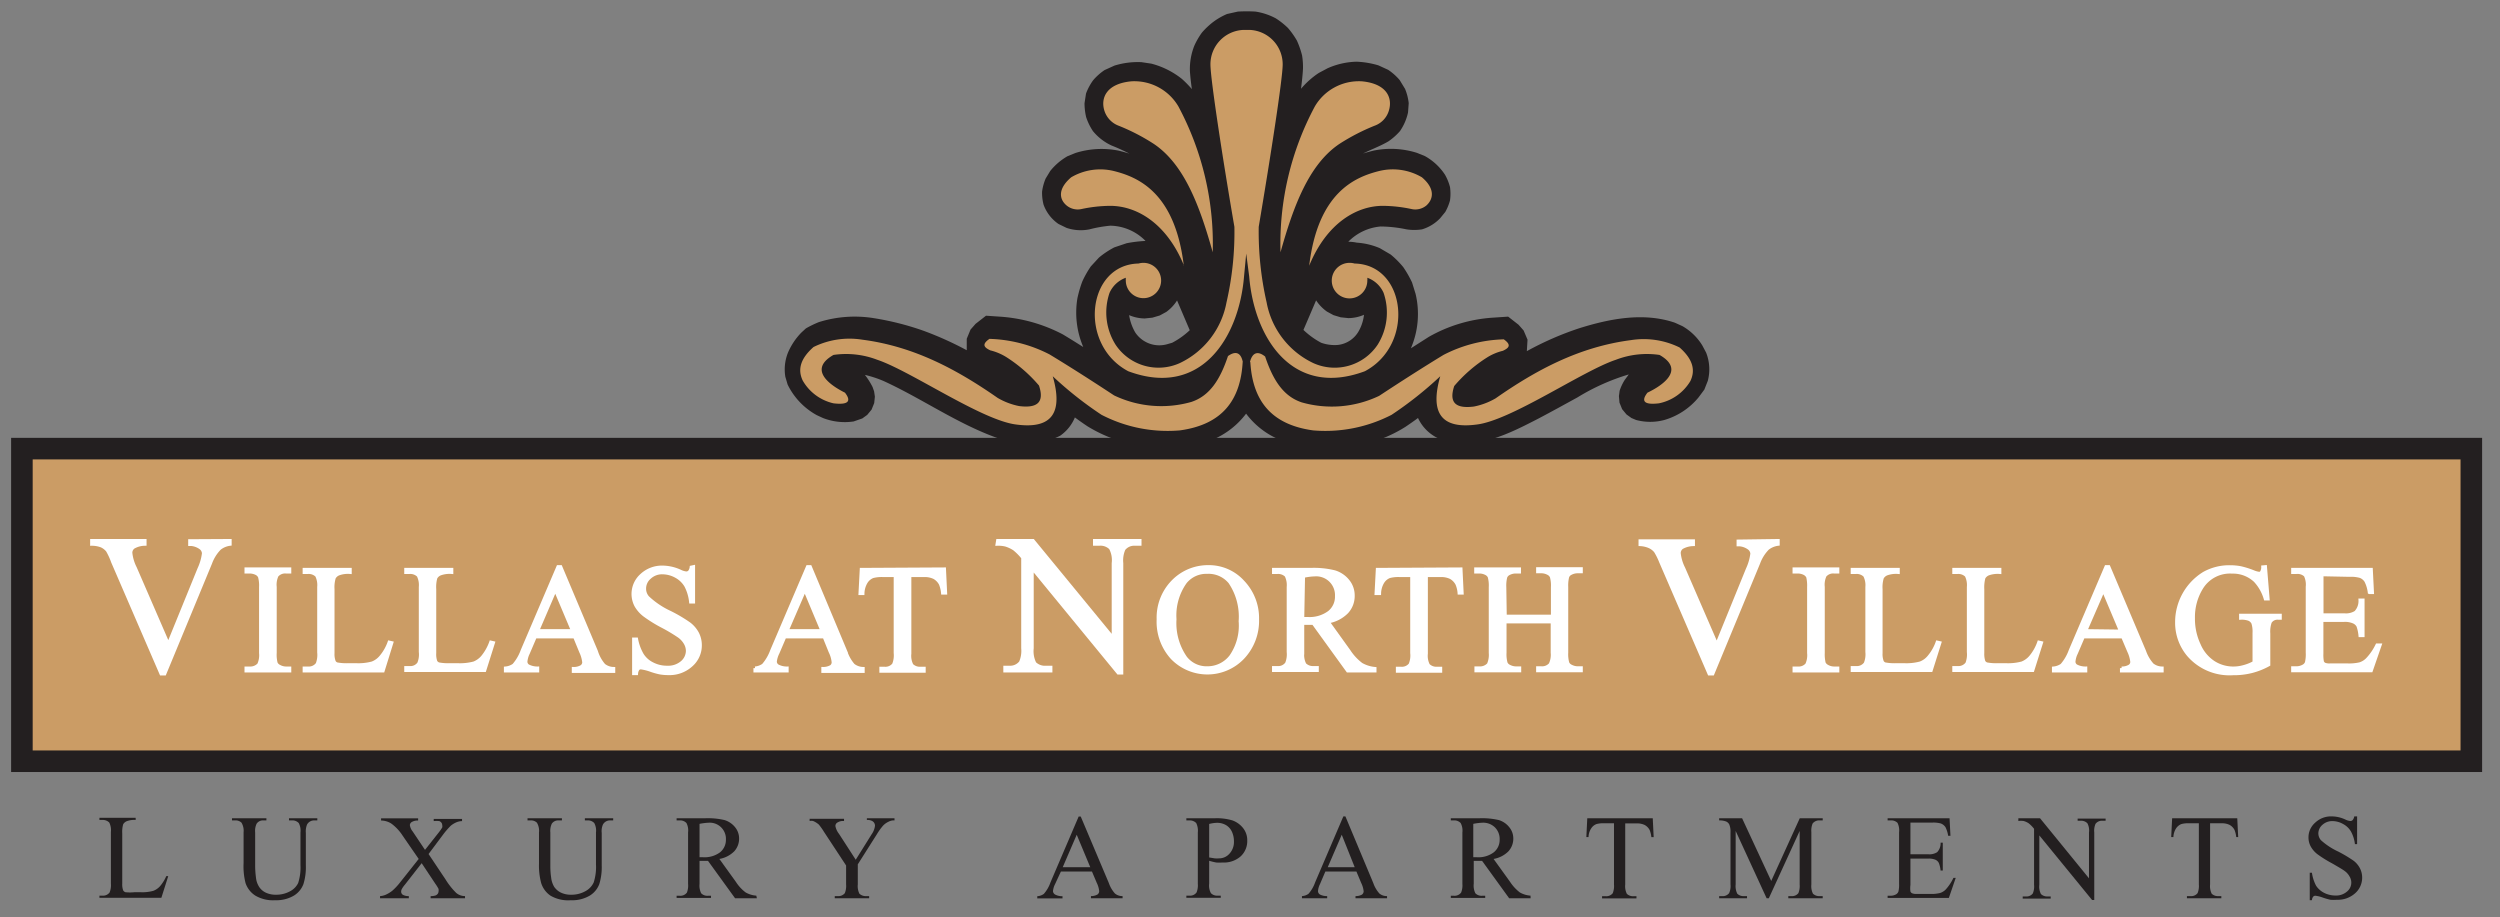 <svg id="Layer_1" data-name="Layer 1" xmlns="http://www.w3.org/2000/svg" viewBox="0 0 218 80"><rect x="0" y="0" width="218" height="80" fill="#808080" stroke="none"/><defs><style>.cls-1,.cls-5{fill:#cb9c65;}.cls-1{stroke:#231f20;stroke-width:1.88px;}.cls-2,.cls-4{fill:#231f20;}.cls-3{fill:#fff;stroke:#fff;stroke-width:0.28px;}.cls-4,.cls-5{fill-rule:evenodd;}</style></defs><rect class="cls-1" x="1.91" y="39.12" width="213.59" height="27.26"/><path class="cls-2" d="M14.5,76.4l.17,0-.6,1.89H8.67v-.19h.26a.71.71,0,0,0,.63-.28,1.72,1.72,0,0,0,.11-.77v-4.5a1.51,1.51,0,0,0-.14-.82.78.78,0,0,0-.6-.23H8.67v-.19h3.16v.19a1.83,1.83,0,0,0-.78.11.64.64,0,0,0-.31.27,2.4,2.4,0,0,0-.08.79v4.38a1.54,1.54,0,0,0,.08.59.38.38,0,0,0,.19.16,3.76,3.76,0,0,0,.81,0h.51a3.59,3.59,0,0,0,1.12-.12,1.5,1.5,0,0,0,.6-.42A3.59,3.59,0,0,0,14.5,76.4Z"/><path class="cls-2" d="M25.2,71.54v-.19h2.47v.19h-.26a.7.7,0,0,0-.63.35,1.56,1.56,0,0,0-.11.74v2.83a5,5,0,0,1-.21,1.63,2,2,0,0,1-.82,1A3,3,0,0,1,24,78.5a3.05,3.05,0,0,1-1.73-.4A2.09,2.09,0,0,1,21.41,77a5.89,5.89,0,0,1-.17-1.72V72.59a1.38,1.38,0,0,0-.18-.85.73.73,0,0,0-.57-.2h-.26v-.19h3v.19H23a.68.68,0,0,0-.62.28,1.46,1.46,0,0,0-.13.77v3a8.53,8.53,0,0,0,.07.93,1.83,1.83,0,0,0,.28.82,1.42,1.42,0,0,0,.56.49,2,2,0,0,0,.9.19,2.49,2.49,0,0,0,1.23-.3A1.61,1.61,0,0,0,26,77a4.42,4.42,0,0,0,.2-1.57V72.59a1.39,1.39,0,0,0-.15-.82.75.75,0,0,0-.6-.23Z"/><path class="cls-2" d="M37.37,74.47l1.49,2.23a6.15,6.15,0,0,0,.93,1.17,1.19,1.19,0,0,0,.76.27v.19h-3v-.19a1.25,1.25,0,0,0,.44-.06.49.49,0,0,0,.18-.14.37.37,0,0,0,.07-.19.69.69,0,0,0,0-.24,3.54,3.54,0,0,0-.28-.45l-1.19-1.79-1.46,1.87a2.3,2.3,0,0,0-.28.4.54.54,0,0,0-.05.21.33.33,0,0,0,.14.27,1,1,0,0,0,.53.12v.19H33.14v-.19a1.49,1.49,0,0,0,.45-.1,2.72,2.72,0,0,0,.61-.36,5.15,5.15,0,0,0,.66-.7l1.65-2.08-1.38-2a4,4,0,0,0-1-1.08,1.7,1.7,0,0,0-.9-.27v-.19h3.23v.19a1,1,0,0,0-.57.14.33.33,0,0,0-.15.26,1.14,1.14,0,0,0,.25.56l1.07,1.6,1.24-1.57a3.76,3.76,0,0,0,.26-.38.42.42,0,0,0,0-.22.33.33,0,0,0-.06-.19.45.45,0,0,0-.19-.15,2.12,2.12,0,0,0-.49,0v-.19h2.47v.19a1.31,1.31,0,0,0-.48.1,1.94,1.94,0,0,0-.51.31,6.91,6.91,0,0,0-.65.75Z"/><path class="cls-2" d="M51,71.54v-.19h2.47v.19h-.26a.7.7,0,0,0-.63.35,1.44,1.44,0,0,0-.11.74v2.83a5,5,0,0,1-.21,1.63,2,2,0,0,1-.82,1,3,3,0,0,1-1.66.41A3.05,3.05,0,0,1,48,78.1,2.09,2.09,0,0,1,47.19,77,5.89,5.89,0,0,1,47,75.32V72.59a1.38,1.38,0,0,0-.18-.85.74.74,0,0,0-.57-.2H46v-.19h3v.19h-.26a.68.68,0,0,0-.62.28,1.46,1.46,0,0,0-.13.77v3a6.59,6.59,0,0,0,.07.93,2,2,0,0,0,.27.82,1.53,1.53,0,0,0,.57.49,2,2,0,0,0,.9.19,2.49,2.49,0,0,0,1.23-.3,1.66,1.66,0,0,0,.74-.77,4.42,4.42,0,0,0,.2-1.57V72.59a1.39,1.39,0,0,0-.15-.82.75.75,0,0,0-.6-.23Z"/><path class="cls-2" d="M66,78.33H64.1l-2.36-3.26H61v2a1.51,1.51,0,0,0,.14.82.74.74,0,0,0,.59.22H62v.19H59v-.19h.26a.71.71,0,0,0,.64-.28,1.71,1.71,0,0,0,.1-.76V72.59a1.41,1.41,0,0,0-.14-.82.75.75,0,0,0-.6-.23H59v-.19h2.54a6.36,6.36,0,0,1,1.64.16,1.89,1.89,0,0,1,.9.6,1.54,1.54,0,0,1,.37,1,1.64,1.64,0,0,1-.42,1.12,2.4,2.4,0,0,1-1.3.67l1.44,2a3.55,3.55,0,0,0,.85.92,2.17,2.17,0,0,0,.93.28Zm-5-3.58h.29a2.26,2.26,0,0,0,1.5-.43,1.39,1.39,0,0,0,.51-1.1,1.41,1.41,0,0,0-1.49-1.48,5.15,5.15,0,0,0-.81.1Z"/><path class="cls-2" d="M75.59,71.35H78v.19h-.14a1,1,0,0,0-.39.12A1.52,1.52,0,0,0,77,72a5.28,5.28,0,0,0-.52.72l-1.68,2.65v1.75a1.49,1.49,0,0,0,.14.81.82.82,0,0,0,.62.21h.23v.19h-3v-.19h.25a.72.72,0,0,0,.63-.26,1.67,1.67,0,0,0,.11-.76V75.47l-1.92-2.92a5.44,5.44,0,0,0-.46-.65,1.82,1.82,0,0,0-.5-.31.78.78,0,0,0-.3,0v-.19h3v.19H73.5a.87.87,0,0,0-.45.12.34.34,0,0,0-.2.34,1.58,1.58,0,0,0,.31.66l1.46,2.26L76,72.76A1.65,1.65,0,0,0,76.3,72a.5.5,0,0,0-.08-.26.51.51,0,0,0-.21-.17.91.91,0,0,0-.42-.07Z"/><path class="cls-2" d="M95.22,76H92.51L92,77.1a1.68,1.68,0,0,0-.18.61A.37.37,0,0,0,92,78a1.29,1.29,0,0,0,.65.15v.19h-2.2v-.19a1.1,1.1,0,0,0,.57-.2,3,3,0,0,0,.58-1l2.46-5.75h.18L96.69,77a2.7,2.7,0,0,0,.53.91,1,1,0,0,0,.67.23v.19H95.13v-.19A1.13,1.13,0,0,0,95.7,78a.36.36,0,0,0,.15-.29,2.15,2.15,0,0,0-.21-.72Zm-.15-.38-1.18-2.83-1.22,2.83Z"/><path class="cls-2" d="M105.44,75.06v2a1.39,1.39,0,0,0,.15.82.74.74,0,0,0,.59.22h.27v.19h-3v-.19h.26a.69.69,0,0,0,.63-.28,1.67,1.67,0,0,0,.11-.76V72.59a1.51,1.51,0,0,0-.14-.82.78.78,0,0,0-.6-.23h-.26v-.19H106a4.76,4.76,0,0,1,1.47.19,2.07,2.07,0,0,1,.92.66,1.68,1.68,0,0,1,.37,1.08,1.81,1.81,0,0,1-.57,1.39,2.2,2.2,0,0,1-1.59.54,3.65,3.65,0,0,1-.55,0A6,6,0,0,1,105.44,75.06Zm0-.29.49.08a2.43,2.43,0,0,0,.36,0,1.2,1.2,0,0,0,.92-.41,1.5,1.5,0,0,0,.39-1.07,2,2,0,0,0-.18-.85,1.3,1.3,0,0,0-.53-.58,1.52,1.52,0,0,0-.77-.19,2.85,2.85,0,0,0-.68.1Z"/><path class="cls-2" d="M118.28,76h-2.71l-.47,1.1a1.62,1.62,0,0,0-.17.61.36.36,0,0,0,.15.28,1.29,1.29,0,0,0,.65.15v.19h-2.2v-.19a1.1,1.1,0,0,0,.57-.2,3,3,0,0,0,.58-1l2.46-5.75h.18L119.75,77a2.7,2.7,0,0,0,.53.91,1,1,0,0,0,.67.23v.19H118.2v-.19a1.11,1.11,0,0,0,.56-.13.36.36,0,0,0,.15-.29,2.15,2.15,0,0,0-.21-.72Zm-.15-.38L117,72.79l-1.22,2.83Z"/><path class="cls-2" d="M133.47,78.33H131.6l-2.36-3.26h-.73v2a1.51,1.51,0,0,0,.14.82.74.74,0,0,0,.59.22h.27v.19h-3v-.19h.26a.71.71,0,0,0,.64-.28,1.67,1.67,0,0,0,.11-.76V72.59a1.39,1.39,0,0,0-.15-.82.75.75,0,0,0-.6-.23h-.26v-.19h2.55a6.47,6.47,0,0,1,1.64.16,1.86,1.86,0,0,1,.89.6,1.54,1.54,0,0,1,.37,1,1.64,1.64,0,0,1-.42,1.12,2.4,2.4,0,0,1-1.3.67l1.44,2a3.73,3.73,0,0,0,.85.92,2.17,2.17,0,0,0,.93.28Zm-5-3.58h.29a2.24,2.24,0,0,0,1.5-.43,1.39,1.39,0,0,0,.51-1.1,1.43,1.43,0,0,0-.41-1.07,1.46,1.46,0,0,0-1.08-.41,5.15,5.15,0,0,0-.81.1Z"/><path class="cls-2" d="M144.12,71.35,144.2,73H144a2.31,2.31,0,0,0-.15-.62,1.07,1.07,0,0,0-.43-.44,1.55,1.55,0,0,0-.7-.14h-1v5.33a1.49,1.49,0,0,0,.14.81.78.78,0,0,0,.6.21h.24v.19h-3v-.19H140a.72.72,0,0,0,.63-.26,1.67,1.67,0,0,0,.11-.76V71.79h-.84a2.25,2.25,0,0,0-.69.07.93.93,0,0,0-.46.38,1.42,1.42,0,0,0-.23.75h-.19l.08-1.64Z"/><path class="cls-2" d="M154.05,78.33l-2.7-5.87v4.66a1.49,1.49,0,0,0,.14.81.77.77,0,0,0,.6.21h.25v.19h-2.43v-.19h.24a.7.7,0,0,0,.63-.26,1.5,1.5,0,0,0,.12-.76V72.56a1.56,1.56,0,0,0-.11-.67.57.57,0,0,0-.26-.25,1.55,1.55,0,0,0-.62-.1v-.19h2l2.54,5.47,2.49-5.47h2v.19h-.24a.73.73,0,0,0-.64.27,1.65,1.65,0,0,0-.11.75v4.56a1.49,1.49,0,0,0,.14.81.79.79,0,0,0,.61.21h.24v.19h-3v-.19h.25a.7.7,0,0,0,.63-.26,1.67,1.67,0,0,0,.11-.76V72.46l-2.69,5.87Z"/><path class="cls-2" d="M166.59,71.73v2.76h1.53a1.25,1.25,0,0,0,.8-.18,1.12,1.12,0,0,0,.3-.83h.19v2.43h-.19a2.45,2.45,0,0,0-.15-.65.61.61,0,0,0-.3-.29,1.55,1.55,0,0,0-.65-.1h-1.53v2.3a2.11,2.11,0,0,0,0,.57.29.29,0,0,0,.14.15.87.87,0,0,0,.39.06h1.19a3.06,3.06,0,0,0,.86-.08,1.18,1.18,0,0,0,.51-.32,4.14,4.14,0,0,0,.66-1h.2l-.6,1.75H164.6v-.19h.25a1,1,0,0,0,.46-.11.47.47,0,0,0,.23-.25,2.44,2.44,0,0,0,.06-.68V72.57a1.46,1.46,0,0,0-.14-.82.78.78,0,0,0-.61-.21h-.25v-.19H170l.08,1.53h-.2a2.59,2.59,0,0,0-.24-.76.87.87,0,0,0-.39-.31,2.38,2.38,0,0,0-.73-.08Z"/><path class="cls-2" d="M176,71.35h1.89l4.27,5.24v-4a1.33,1.33,0,0,0-.14-.8.75.75,0,0,0-.6-.22h-.25v-.19h2.44v.19h-.25a.7.7,0,0,0-.63.27,1.51,1.51,0,0,0-.11.75v5.89h-.19l-4.6-5.63v4.3a1.4,1.4,0,0,0,.14.81.78.78,0,0,0,.6.21h.25v.19h-2.44v-.19h.25a.7.7,0,0,0,.63-.26,1.54,1.54,0,0,0,.11-.76V72.27a2.91,2.91,0,0,0-.46-.47,1.42,1.42,0,0,0-.46-.21,1.64,1.64,0,0,0-.45,0Z"/><path class="cls-2" d="M195.09,71.35l.08,1.64H195a2.31,2.31,0,0,0-.15-.62,1.07,1.07,0,0,0-.43-.44,1.52,1.52,0,0,0-.7-.14h-1v5.33a1.49,1.49,0,0,0,.14.81.78.78,0,0,0,.6.21h.24v.19h-3v-.19H191a.7.7,0,0,0,.63-.26,1.67,1.67,0,0,0,.11-.76V71.79h-.84a2.25,2.25,0,0,0-.69.07,1,1,0,0,0-.46.38,1.51,1.51,0,0,0-.23.75h-.19l.08-1.64Z"/><path class="cls-2" d="M205.54,71.19v2.42h-.19A3,3,0,0,0,205,72.5a1.73,1.73,0,0,0-.69-.65,1.89,1.89,0,0,0-.91-.25,1.26,1.26,0,0,0-.89.33,1,1,0,0,0-.35.75.93.93,0,0,0,.22.58,6.05,6.05,0,0,0,1.52,1,12.09,12.09,0,0,1,1.34.8,2,2,0,0,1,.55.66,1.77,1.77,0,0,1,.19.8,1.8,1.8,0,0,1-.61,1.37,2.25,2.25,0,0,1-1.59.57,3.48,3.48,0,0,1-.57,0,6.39,6.39,0,0,1-.66-.19,2.74,2.74,0,0,0-.64-.16.24.24,0,0,0-.2.08.54.54,0,0,0-.11.31h-.19V76.1h.19a3.48,3.48,0,0,0,.36,1.13,1.83,1.83,0,0,0,.69.62,2.2,2.2,0,0,0,1,.24,1.44,1.44,0,0,0,1-.34,1,1,0,0,0,.23-1.32,1.43,1.43,0,0,0-.44-.49c-.13-.1-.5-.32-1.09-.66a10.53,10.53,0,0,1-1.28-.8,2.19,2.19,0,0,1-.57-.66,1.63,1.63,0,0,1-.2-.79,1.69,1.69,0,0,1,.58-1.29,2,2,0,0,1,1.47-.55,2.85,2.85,0,0,1,1.18.28,1.23,1.23,0,0,0,.4.12.27.27,0,0,0,.22-.08.64.64,0,0,0,.14-.32Z"/><path class="cls-3" d="M20.06,47.14v.31a1.83,1.83,0,0,0-.91.38,3.55,3.55,0,0,0-.79,1.26l-4,9.67h-.31L9.83,49A5.83,5.83,0,0,0,9.37,48a1.48,1.48,0,0,0-.52-.4A2.36,2.36,0,0,0,8,47.45v-.31h4.64v.31a2,2,0,0,0-1,.27.6.6,0,0,0-.24.49,3.75,3.75,0,0,0,.39,1.31l2.89,6.66,2.68-6.58a4.49,4.49,0,0,0,.39-1.35.64.64,0,0,0-.24-.46,1.66,1.66,0,0,0-.82-.32l-.14,0v-.31Z"/><path class="cls-3" d="M25.26,58.26v.24h-3.8v-.24h.31a1,1,0,0,0,.8-.32,1.94,1.94,0,0,0,.16-1V51.19a2.85,2.85,0,0,0-.09-.89.62.62,0,0,0-.26-.28,1.34,1.34,0,0,0-.61-.15h-.31v-.25h3.8v.25h-.32a.93.93,0,0,0-.79.32,1.9,1.9,0,0,0-.16,1v5.74a2.9,2.9,0,0,0,.08.89.58.58,0,0,0,.28.28,1.21,1.21,0,0,0,.59.16Z"/><path class="cls-3" d="M33.94,56l.22.05L33.4,58.5H26.53v-.24h.33a.91.91,0,0,0,.81-.37,2.17,2.17,0,0,0,.13-1V51.19a1.87,1.87,0,0,0-.18-1,1,1,0,0,0-.76-.28h-.33v-.25h4v.25a2.35,2.35,0,0,0-1,.13.78.78,0,0,0-.39.34,2.86,2.86,0,0,0-.11,1v5.57a1.83,1.83,0,0,0,.11.75.44.44,0,0,0,.24.2,4.35,4.35,0,0,0,1,.07h.65a4.67,4.67,0,0,0,1.43-.15,1.82,1.82,0,0,0,.75-.54A4.08,4.08,0,0,0,33.94,56Z"/><path class="cls-3" d="M42.8,56l.22.05-.76,2.41H35.39v-.24h.33a.89.89,0,0,0,.8-.37,2,2,0,0,0,.14-1V51.19a1.87,1.87,0,0,0-.18-1,1,1,0,0,0-.76-.28h-.33v-.25h4v.25a2.38,2.38,0,0,0-1,.13.78.78,0,0,0-.39.34,3,3,0,0,0-.1,1v5.57a1.88,1.88,0,0,0,.1.75.5.5,0,0,0,.25.2,4.35,4.35,0,0,0,1,.07h.64a4.74,4.74,0,0,0,1.44-.15,1.88,1.88,0,0,0,.75-.54A4.31,4.31,0,0,0,42.8,56Z"/><path class="cls-3" d="M50.11,55.53H46.67l-.6,1.4a2.13,2.13,0,0,0-.22.77.45.45,0,0,0,.19.36,1.73,1.73,0,0,0,.84.2v.24h-2.8v-.24A1.5,1.5,0,0,0,44.8,58a4,4,0,0,0,.74-1.27l3.12-7.31h.23L52,56.8A3.27,3.27,0,0,0,52.66,58a1.39,1.39,0,0,0,.85.3v.24H50v-.24a1.32,1.32,0,0,0,.72-.18.47.47,0,0,0,.19-.37,2.86,2.86,0,0,0-.26-.91ZM49.93,55l-1.51-3.58L46.88,55Z"/><path class="cls-3" d="M60.47,49.42v3.07h-.24a3.93,3.93,0,0,0-.42-1.41,2.24,2.24,0,0,0-.87-.83,2.46,2.46,0,0,0-1.16-.31,1.58,1.58,0,0,0-1.13.42,1.26,1.26,0,0,0-.45,1,1.13,1.13,0,0,0,.29.74,7.24,7.24,0,0,0,1.93,1.3,12.94,12.94,0,0,1,1.69,1,2.57,2.57,0,0,1,.71.84,2.24,2.24,0,0,1,.24,1A2.28,2.28,0,0,1,60.28,58a2.81,2.81,0,0,1-2,.73,4.23,4.23,0,0,1-.73-.06,6.18,6.18,0,0,1-.84-.24,4.26,4.26,0,0,0-.81-.2.33.33,0,0,0-.26.1.78.78,0,0,0-.14.4h-.24v-3h.24A4.27,4.27,0,0,0,56,57.09a2.2,2.2,0,0,0,.88.79,2.71,2.71,0,0,0,1.3.31,1.85,1.85,0,0,0,1.29-.43,1.34,1.34,0,0,0,.48-1,1.37,1.37,0,0,0-.18-.66,1.91,1.91,0,0,0-.56-.62,14.74,14.74,0,0,0-1.4-.84,12,12,0,0,1-1.62-1,2.82,2.82,0,0,1-.73-.83,2.19,2.19,0,0,1,.49-2.66,2.61,2.61,0,0,1,1.86-.69,3.79,3.79,0,0,1,1.5.35,1.53,1.53,0,0,0,.52.16.4.4,0,0,0,.28-.1.79.79,0,0,0,.17-.41Z"/><path class="cls-3" d="M71.87,55.53H68.43l-.6,1.4a2.2,2.2,0,0,0-.23.77.46.46,0,0,0,.2.36,1.68,1.68,0,0,0,.83.2v.24H65.84v-.24a1.5,1.5,0,0,0,.72-.26,4,4,0,0,0,.74-1.27l3.12-7.31h.23l3.09,7.38A3.45,3.45,0,0,0,74.41,58a1.44,1.44,0,0,0,.85.3v.24h-3.5v-.24a1.37,1.37,0,0,0,.72-.18.46.46,0,0,0,.18-.37,2.61,2.61,0,0,0-.26-.91ZM71.68,55l-1.5-3.58L68.63,55Z"/><path class="cls-3" d="M82.35,49.62l.1,2.09H82.2a2.73,2.73,0,0,0-.19-.79,1.39,1.39,0,0,0-.54-.56,1.9,1.9,0,0,0-.89-.18H79.33V57a1.76,1.76,0,0,0,.18,1,1,1,0,0,0,.76.28h.31v.24H76.82v-.24h.31a.92.92,0,0,0,.8-.34,2.1,2.1,0,0,0,.14-1V50.18H77a3.08,3.08,0,0,0-.89.09,1.2,1.2,0,0,0-.58.48,2,2,0,0,0-.29,1H75l.11-2.09Z"/><path class="cls-3" d="M87,47.14h3.08l7,8.52V49.11a2.21,2.21,0,0,0-.24-1.31,1.24,1.24,0,0,0-1-.35h-.39v-.31h3.95v.31H99a1.15,1.15,0,0,0-1,.43,2.46,2.46,0,0,0-.19,1.23v9.57h-.3L90,49.53v7a2.35,2.35,0,0,0,.23,1.31,1.27,1.27,0,0,0,1,.35h.4v.31h-4v-.31H88a1.16,1.16,0,0,0,1-.44,2.54,2.54,0,0,0,.19-1.22v-7.9a4.8,4.8,0,0,0-.75-.76,2.93,2.93,0,0,0-.75-.35,2.78,2.78,0,0,0-.74-.07Z"/><path class="cls-3" d="M105.38,49.42a4,4,0,0,1,3,1.31A4.57,4.57,0,0,1,109.65,54a4.67,4.67,0,0,1-1.28,3.36,4.28,4.28,0,0,1-6.17,0A4.68,4.68,0,0,1,101,54a4.49,4.49,0,0,1,1.44-3.45A4.27,4.27,0,0,1,105.38,49.42Zm-.12.48a2.34,2.34,0,0,0-1.91.88,5,5,0,0,0-.9,3.22,5.28,5.28,0,0,0,.93,3.35,2.32,2.32,0,0,0,1.89.89,2.57,2.57,0,0,0,2.06-1,4.7,4.7,0,0,0,.82-3.07,5.35,5.35,0,0,0-.9-3.4A2.42,2.42,0,0,0,105.26,49.9Z"/><path class="cls-3" d="M119.89,58.5h-2.37l-3-4.15h-.93v2.58a1.84,1.84,0,0,0,.18,1,1,1,0,0,0,.75.29h.34v.24h-3.8v-.24h.34a.9.9,0,0,0,.8-.37,2.1,2.1,0,0,0,.14-1V51.19a1.87,1.87,0,0,0-.18-1,1,1,0,0,0-.76-.28h-.34v-.25h3.24a7.54,7.54,0,0,1,2.08.21,2.38,2.38,0,0,1,1.14.76,2,2,0,0,1,.47,1.32,2.06,2.06,0,0,1-.54,1.42,3,3,0,0,1-1.65.85l1.83,2.55a4.6,4.6,0,0,0,1.08,1.16,2.88,2.88,0,0,0,1.18.37Zm-6.3-4.56H114a2.86,2.86,0,0,0,1.91-.55,1.74,1.74,0,0,0,.64-1.4,1.78,1.78,0,0,0-1.89-1.87,5.21,5.21,0,0,0-1,.13Z"/><path class="cls-3" d="M127.39,49.62l.1,2.09h-.25a2.44,2.44,0,0,0-.19-.79,1.39,1.39,0,0,0-.54-.56,1.9,1.9,0,0,0-.89-.18h-1.25V57a1.76,1.76,0,0,0,.18,1,1,1,0,0,0,.76.28h.31v.24h-3.76v-.24h.31a.92.92,0,0,0,.8-.34,2,2,0,0,0,.14-1V50.18h-1.06a3.08,3.08,0,0,0-.89.09,1.2,1.2,0,0,0-.58.48,2,2,0,0,0-.29,1H120l.11-2.09Z"/><path class="cls-3" d="M131.25,53.74h4.13V51.2a2.88,2.88,0,0,0-.09-.9A.6.6,0,0,0,135,50a1.27,1.27,0,0,0-.6-.15h-.31v-.25h3.79v.25h-.31a1.27,1.27,0,0,0-.6.15.53.53,0,0,0-.28.31,3.15,3.15,0,0,0-.08.87v5.73a2.81,2.81,0,0,0,.09.89.56.56,0,0,0,.27.28,1.28,1.28,0,0,0,.6.16h.31v.24h-3.79v-.24h.31a.94.94,0,0,0,.79-.32,1.91,1.91,0,0,0,.17-1v-2.7h-4.13v2.7a2.81,2.81,0,0,0,.09.89.56.56,0,0,0,.27.28,1.28,1.28,0,0,0,.6.16h.32v.24h-3.8v-.24H129a1,1,0,0,0,.8-.32,2.06,2.06,0,0,0,.16-1V51.2a2.88,2.88,0,0,0-.09-.9.6.6,0,0,0-.27-.28,1.27,1.27,0,0,0-.6-.15h-.31v-.25h3.8v.25h-.32a1.27,1.27,0,0,0-.6.15.57.57,0,0,0-.28.31,3.15,3.15,0,0,0-.08.87Z"/><path class="cls-3" d="M155.05,47.14v.31a1.83,1.83,0,0,0-.91.38,3.55,3.55,0,0,0-.79,1.26l-4,9.67h-.31L144.82,49a5.83,5.83,0,0,0-.46-.93,1.48,1.48,0,0,0-.52-.4,2.3,2.3,0,0,0-.82-.19v-.31h4.64v.31a2.07,2.07,0,0,0-1,.27.6.6,0,0,0-.24.49,3.75,3.75,0,0,0,.39,1.31l2.89,6.66,2.68-6.58a4.49,4.49,0,0,0,.39-1.35.64.64,0,0,0-.24-.46,1.62,1.62,0,0,0-.82-.32l-.14,0v-.31Z"/><path class="cls-3" d="M160.25,58.26v.24h-3.8v-.24h.32a.94.94,0,0,0,.79-.32,1.94,1.94,0,0,0,.16-1V51.19a3.33,3.33,0,0,0-.08-.89.71.71,0,0,0-.27-.28,1.3,1.3,0,0,0-.6-.15h-.32v-.25h3.8v.25h-.32a.93.93,0,0,0-.79.32,1.9,1.9,0,0,0-.16,1v5.74a3.28,3.28,0,0,0,.08.89.63.63,0,0,0,.28.28,1.21,1.21,0,0,0,.59.16Z"/><path class="cls-3" d="M168.93,56l.22.05-.76,2.41h-6.87v-.24h.33a.91.91,0,0,0,.81-.37,2.12,2.12,0,0,0,.14-1V51.19a1.84,1.84,0,0,0-.19-1,1,1,0,0,0-.76-.28h-.33v-.25h4v.25a2.38,2.38,0,0,0-1,.13.78.78,0,0,0-.39.34,2.86,2.86,0,0,0-.11,1v5.57a1.83,1.83,0,0,0,.11.75.44.44,0,0,0,.24.2,4.35,4.35,0,0,0,1,.07h.65a4.67,4.67,0,0,0,1.43-.15,1.76,1.76,0,0,0,.75-.54A4.08,4.08,0,0,0,168.93,56Z"/><path class="cls-3" d="M177.79,56l.22.05-.76,2.41h-6.87v-.24h.33a.92.92,0,0,0,.81-.37,2.17,2.17,0,0,0,.13-1V51.19a1.87,1.87,0,0,0-.18-1,1,1,0,0,0-.76-.28h-.33v-.25h4v.25a2.41,2.41,0,0,0-1,.13.78.78,0,0,0-.39.34,3.24,3.24,0,0,0-.1,1v5.57a2.08,2.08,0,0,0,.1.75.5.5,0,0,0,.25.2,4.35,4.35,0,0,0,1,.07h.65a4.71,4.71,0,0,0,1.43-.15,1.88,1.88,0,0,0,.75-.54A4.08,4.08,0,0,0,177.79,56Z"/><path class="cls-3" d="M185.1,55.53h-3.44l-.6,1.4a2.13,2.13,0,0,0-.22.77.45.45,0,0,0,.19.36,1.73,1.73,0,0,0,.84.2v.24h-2.8v-.24a1.5,1.5,0,0,0,.72-.26,4,4,0,0,0,.74-1.27l3.12-7.31h.23L187,56.8a3.43,3.43,0,0,0,.68,1.16,1.39,1.39,0,0,0,.85.3v.24H185v-.24a1.3,1.3,0,0,0,.71-.18.44.44,0,0,0,.19-.37,2.86,2.86,0,0,0-.26-.91Zm-.18-.49-1.51-3.58L181.87,55Z"/><path class="cls-3" d="M197.54,49.42l.23,2.8h-.23a3.93,3.93,0,0,0-.89-1.58,2.82,2.82,0,0,0-2-.76A2.91,2.91,0,0,0,192,51.22a4.85,4.85,0,0,0-.74,2.7,5.32,5.32,0,0,0,.5,2.31,3.42,3.42,0,0,0,1.28,1.54,3.15,3.15,0,0,0,1.63.49,3.3,3.3,0,0,0,1-.13,3.78,3.78,0,0,0,.89-.36V55.2a2.53,2.53,0,0,0-.1-.87.71.71,0,0,0-.32-.32,1.83,1.83,0,0,0-.75-.11v-.24h3.44v.24h-.17a.75.75,0,0,0-.7.34,2.48,2.48,0,0,0-.13,1v2.72a6.26,6.26,0,0,1-1.48.59,6.34,6.34,0,0,1-1.63.19,4.73,4.73,0,0,1-3.91-1.65,4.37,4.37,0,0,1-1-2.85A5,5,0,0,1,192.18,50a4.5,4.5,0,0,1,2.31-.57,4.79,4.79,0,0,1,.88.08,7.66,7.66,0,0,1,1.12.35A1.74,1.74,0,0,0,197,50a.24.24,0,0,0,.21-.11.86.86,0,0,0,.11-.45Z"/><path class="cls-3" d="M202.47,50.11v3.51h1.95a1.58,1.58,0,0,0,1-.23,1.44,1.44,0,0,0,.38-1.06h.25v3.09h-.25a3.54,3.54,0,0,0-.18-.84.79.79,0,0,0-.39-.35,1.86,1.86,0,0,0-.82-.14h-1.95V57a3.11,3.11,0,0,0,.05.72.49.49,0,0,0,.18.2,1.17,1.17,0,0,0,.5.07h1.51a4.11,4.11,0,0,0,1.09-.1,1.58,1.58,0,0,0,.65-.41,4.9,4.9,0,0,0,.84-1.23h.26l-.77,2.23h-6.84v-.24h.32a1.23,1.23,0,0,0,.59-.15.57.57,0,0,0,.29-.32,3.14,3.14,0,0,0,.07-.86V51.17a1.85,1.85,0,0,0-.17-1,1,1,0,0,0-.78-.26h-.32v-.25h6.84l.1,2h-.26a3,3,0,0,0-.3-1,1,1,0,0,0-.49-.4,2.89,2.89,0,0,0-.93-.1Z"/><path class="cls-4" d="M103.74,28.78l-1.1-2.58a3.62,3.62,0,0,1-.94,1l-.57.31-.64.19-.67.07a3.53,3.53,0,0,1-1.36-.29A4.24,4.24,0,0,0,99,29a2.52,2.52,0,0,0,2.83,1l.38-.11a6.84,6.84,0,0,0,1.55-1.11m11-2.58-1.1,2.57a6.89,6.89,0,0,0,1.55,1.12,3.52,3.52,0,0,0,1.44.19,2.39,2.39,0,0,0,1.85-1.24,3.77,3.77,0,0,0,.44-1.39,3.49,3.49,0,0,1-1.36.29l-.67-.07-.63-.19-.57-.31A3.65,3.65,0,0,1,114.77,26.2ZM113.45,7.74A7.3,7.3,0,0,1,115,6.36l.75-.4a6.58,6.58,0,0,1,2.54-.58,7.71,7.71,0,0,1,1.91.32l.85.39a4.9,4.9,0,0,1,1,.89l.47.77A4.51,4.51,0,0,1,122.84,9l-.06.81a4.59,4.59,0,0,1-.7,1.62,5.36,5.36,0,0,1-1,.89c-.71.42-1.49.7-2.23,1.07.31-.1.62-.18.94-.26a7.54,7.54,0,0,1,3.77.2l.69.28A5,5,0,0,1,126,15.23a4.45,4.45,0,0,1,.44,1.08,4.16,4.16,0,0,1,0,1.17,4.42,4.42,0,0,1-.41,1l-.44.54A3.62,3.62,0,0,1,124,20a4.37,4.37,0,0,1-1.35,0,11.5,11.5,0,0,0-2.26-.25,4.48,4.48,0,0,0-2.82,1.33,3.74,3.74,0,0,1,.75.08,6.12,6.12,0,0,1,2,.48l.94.55a7.76,7.76,0,0,1,1.11,1.11,9.72,9.72,0,0,1,.76,1.33l.31,1a7.57,7.57,0,0,1-.41,4.74l1.57-1a13,13,0,0,1,5.58-1.67l1.33-.09.91.71.44.5.34.8-.06,1a27,27,0,0,1,4.58-2c2.66-.83,5.61-1.41,8.33-.48l.66.3a4.88,4.88,0,0,1,1.73,1.68l.33.62a3.94,3.94,0,0,1,.15,2.47l-.3.76-.48.65a6.05,6.05,0,0,1-3,2,4.74,4.74,0,0,1-2.48,0l-.4-.17-.43-.31-.38-.46-.23-.57-.05-.56.06-.47a4.23,4.23,0,0,1,.44-.94l.36-.49a18.81,18.81,0,0,0-4.47,2c-1.13.62-2.27,1.25-3.41,1.85-2.54,1.31-5.37,2.77-8.29,1.9a3.68,3.68,0,0,1-2.21-1.95c-.36.27-.74.53-1.11.78a12,12,0,0,1-6,1.83c-.54,0-1.08,0-1.62,0a9,9,0,0,1-3.68-.87,7,7,0,0,1-2.58-2.12,7.13,7.13,0,0,1-2.91,2.27,8.87,8.87,0,0,1-3.08.71h-.83a12.79,12.79,0,0,1-7-1.87q-.56-.37-1.11-.78A3.62,3.62,0,0,1,92.44,38a6.56,6.56,0,0,1-5.4.22c-3.54-1.25-6.63-3.46-10-5a9.9,9.9,0,0,0-1.62-.53,6.52,6.52,0,0,1,.67,1.06l.13.37.07.47-.06.56-.23.57-.38.46-.43.31-.75.26a5.22,5.22,0,0,1-2.68-.3l-.54-.25a6.07,6.07,0,0,1-2.54-2.67l-.2-.68a3.94,3.94,0,0,1,.24-2.12A5.72,5.72,0,0,1,69.88,29l.39-.36a9.07,9.07,0,0,1,1.13-.55,10.44,10.44,0,0,1,4.84-.34,24.55,24.55,0,0,1,4.31,1.1,29.41,29.41,0,0,1,3.75,1.69l0-1,.33-.8.44-.5.91-.71,1.33.09a13.74,13.74,0,0,1,5.37,1.54c.6.36,1.19.73,1.78,1.1a7.64,7.64,0,0,1-.51-4.25,10.45,10.45,0,0,1,.42-1.45,8.72,8.72,0,0,1,.75-1.33l.71-.77a7.43,7.43,0,0,1,1.34-.89l1.07-.36a11.44,11.44,0,0,1,1.65-.2,4.39,4.39,0,0,0-3.07-1.33A11.3,11.3,0,0,0,95,20,3.87,3.87,0,0,1,93,19.87l-.7-.34A3.47,3.47,0,0,1,91,17.85a4.06,4.06,0,0,1-.13-1.15,4.4,4.4,0,0,1,.31-1.13l.4-.66a5.34,5.34,0,0,1,1.51-1.29l.69-.28a7.57,7.57,0,0,1,3.78-.2c.31.08.62.16.93.26-.51-.26-1-.49-1.56-.71a4.62,4.62,0,0,1-1.62-1.25,5,5,0,0,1-.6-1.23A5.41,5.41,0,0,1,94.57,9l.13-.84A4.81,4.81,0,0,1,95.32,7a4.9,4.9,0,0,1,1-.89l.86-.39a6.91,6.91,0,0,1,2.35-.3l.87.13a7.17,7.17,0,0,1,2.66,1.33,9.14,9.14,0,0,1,.87.89c-.07-.52-.13-1-.17-1.56A5.53,5.53,0,0,1,104.14,4a6.36,6.36,0,0,1,.67-1.16,6.63,6.63,0,0,1,1-.94A5.88,5.88,0,0,1,107,1.22l.94-.21a13.19,13.19,0,0,1,1.54,0,5.52,5.52,0,0,1,1.77.59,6.64,6.64,0,0,1,1.06.84,7.06,7.06,0,0,1,.78,1.1,7.59,7.59,0,0,1,.45,1.29A6.25,6.25,0,0,1,113.62,6C113.59,6.57,113.52,7.16,113.45,7.74Z"/><path class="cls-5" d="M108.48,24.11c-.44,5.35-3.77,10.62-10.1,8.26-4.39-2.33-3.6-9.3.9-9.39a1.61,1.61,0,0,1,.44-.06,1.54,1.54,0,1,1-1.55,1.53,1.64,1.64,0,0,1,0-.23,2.47,2.47,0,0,0-1.42,1.32,5.28,5.28,0,0,0,.53,4.52,4.5,4.5,0,0,0,5.58,1.61,7.33,7.33,0,0,0,4.09-5.3,27.29,27.29,0,0,0,.69-6.59c-1-5.8-2.09-12.89-2.09-14.17a3,3,0,0,1,2.85-3H109a3,3,0,0,1,2.85,3c0,1.28-1.11,8.37-2.09,14.17a27.81,27.81,0,0,0,.69,6.59,7.33,7.33,0,0,0,4.09,5.3,4.51,4.51,0,0,0,5.59-1.61,5.28,5.28,0,0,0,.52-4.52,2.45,2.45,0,0,0-1.42-1.32.86.86,0,0,1,0,.23,1.55,1.55,0,1,1-1.55-1.53,1.56,1.56,0,0,1,.44.06c4.5.09,5.29,7.06.9,9.39-6.33,2.36-9.65-2.91-10.09-8.26l-.26-2m-.31,9.48c-.19,3.29-1.76,5.43-5.47,5.94a12.54,12.54,0,0,1-6.84-1.36,32,32,0,0,1-4.25-3.36c.89,3.11,0,4.63-3.17,4.21-3-.35-9.25-4.69-12.14-5.65a7.58,7.58,0,0,0-3.81-.42c-2.31,1.32-.17,2.71,1,3.29.6.77.26,1.08-1,.93A4.15,4.15,0,0,1,70,33.19c-.48-1-.17-1.95.94-2.93a7.09,7.09,0,0,1,4.25-.64c4.55.59,8.29,2.63,11.81,5.08a6,6,0,0,0,1.87.71c1.43.18,2.26-.2,1.73-1.79a12.59,12.59,0,0,0-2.88-2.5,4.83,4.83,0,0,0-1.37-.57c-.48-.23-.81-.49-.07-1a12.12,12.12,0,0,1,5.25,1.36c1.88,1.14,3.75,2.34,5.62,3.57a9.54,9.54,0,0,0,6.73.57c1.64-.54,2.53-2,3.2-4C107.72,30.59,108.19,30.71,108.37,31.55Zm.67,0c.2,3.29,1.76,5.43,5.47,5.94a12.58,12.58,0,0,0,6.85-1.36,32.5,32.5,0,0,0,4.24-3.36c-.89,3.11,0,4.63,3.17,4.21,3-.35,9.25-4.69,12.15-5.65a7.54,7.54,0,0,1,3.8-.42c2.32,1.32.17,2.71-1.05,3.29-.6.77-.26,1.08,1,.93a4.15,4.15,0,0,0,2.74-1.94c.48-1,.17-1.95-.94-2.93a7.09,7.09,0,0,0-4.25-.64c-4.54.59-8.29,2.63-11.8,5.08a6.11,6.11,0,0,1-1.88.71c-1.43.18-2.25-.2-1.72-1.79a12.59,12.59,0,0,1,2.88-2.5,4.64,4.64,0,0,1,1.36-.57c.49-.23.81-.49.08-1a12.12,12.12,0,0,0-5.26,1.36c-1.87,1.14-3.74,2.34-5.61,3.57a9.57,9.57,0,0,1-6.74.57c-1.64-.54-2.53-2-3.2-4C109.7,30.59,109.22,30.71,109,31.55Zm-5.8-8.4c-.76-6.42-4-7.77-6.2-8.3a5,5,0,0,0-3.62.57c-1.18,1-1.06,1.91-.4,2.46a1.52,1.52,0,0,0,1.29.31,12.37,12.37,0,0,1,2.46-.28C99.08,17.93,101.71,19.43,103.24,23.15Zm10.93,0c.76-6.42,4-7.77,6.2-8.3a5,5,0,0,1,3.63.57c1.18,1,1,1.91.39,2.46a1.52,1.52,0,0,1-1.29.31,12.37,12.37,0,0,0-2.46-.28C118.34,17.93,115.7,19.43,114.17,23.15ZM105.75,22a25.4,25.4,0,0,0-3-12.73,4.45,4.45,0,0,0-4.08-2.18c-2.11.19-2.71,1.38-2.38,2.52a2.06,2.06,0,0,0,1.25,1.35,17.65,17.65,0,0,1,3.06,1.58C103.28,14.33,104.63,18,105.75,22Zm5.91,0a25.4,25.4,0,0,1,3-12.73,4.45,4.45,0,0,1,4.08-2.18c2.12.19,2.71,1.38,2.38,2.52a2,2,0,0,1-1.25,1.35,18,18,0,0,0-3.06,1.58C114.13,14.33,112.78,18,111.66,22Z"/></svg>